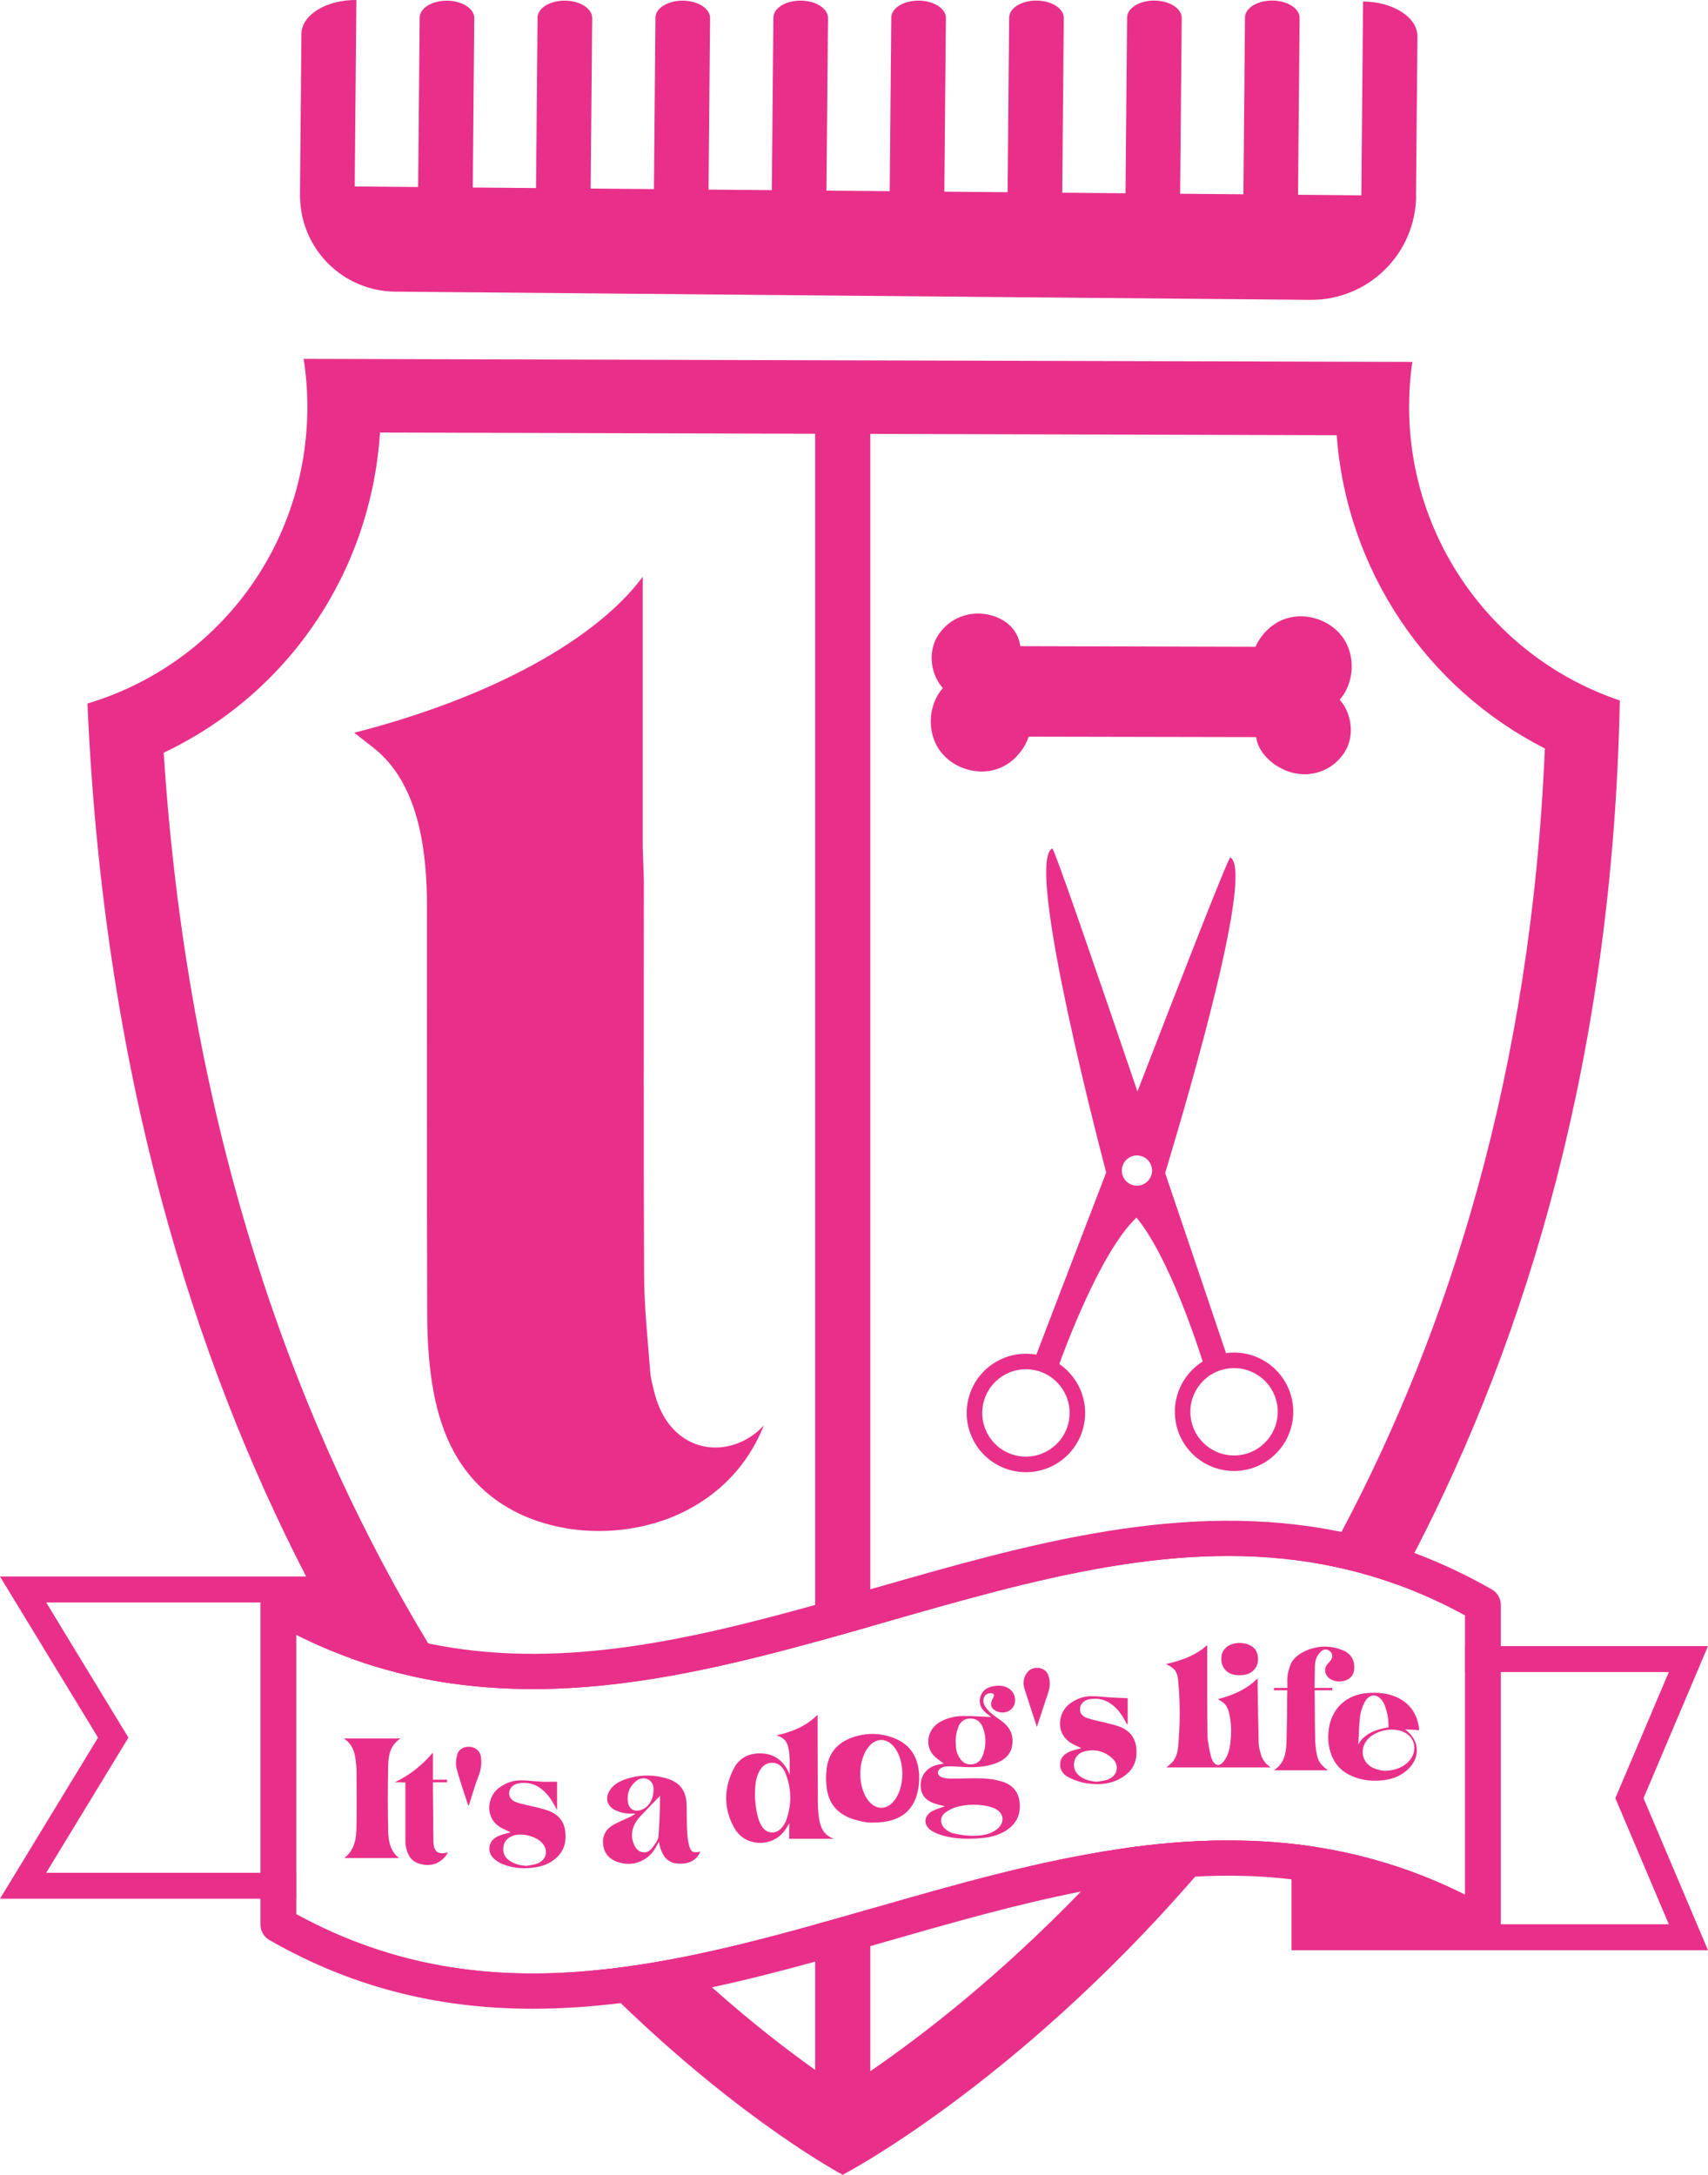 <?xml version="1.0" encoding="UTF-8"?>
<svg id="Capa_2" data-name="Capa 2" xmlns="http://www.w3.org/2000/svg" viewBox="0 0 526.48 670.25">
  <defs>
    <style>
      .cls-1 {
        fill: #e8308a;
      }
    </style>
  </defs>
  <g id="BRAND">
    <g>
      <path class="cls-1" d="M434.35,125.35c0-4.63.33-9.24,1-13.81l-341.76-.94c.76,4.88,1.15,9.81,1.15,14.75,0,42.89-27.82,79.5-67.78,91.47,4.9,113.41,32.66,201.73,67.4,269.04.66,1.28,1.32,2.55,1.99,3.81.74,1.41,1.48,2.81,2.23,4.19.31.58.62,1.15.92,1.72,1.46,2.68,2.93,5.33,4.41,7.94.25.47.52.93.78,1.39,1.18,2.09,2.38,4.16,3.58,6.2.06.11.13.23.2.34v-.26c2.66.96,5.33,1.84,8,2.63,7.76,2.33,15.52,3.99,23.28,5.08-1.3-2.02-2.6-4.07-3.91-6.16-1.28-2.05-2.56-4.13-3.84-6.25-37.68-62.26-73.64-152.17-81.54-274.51,38.32-18.19,63.86-55.54,66.67-98.67l134.13.37,17,.05,143.76.4c3.06,41.4,27.57,77.93,64.17,96.54-4.21,100.24-29.95,179.8-62.69,241.47-.9,1.7-1.8,3.38-2.72,5.04-.9,1.68-1.82,3.35-2.75,5,7.58,1.42,15.16,3.45,22.75,6.21.87-1.61,1.75-3.23,2.62-4.86.86-1.63,1.72-3.26,2.57-4.91,34.67-66.88,61.18-153.38,63.33-262.74-38.31-12.91-64.95-49.11-64.95-90.53ZM339.54,576.25c-2.13,2.3-4.26,4.54-6.37,6.72-25.79,26.64-49.37,44.71-64.91,55.35-3.12,2.13-5.92,3.97-8.34,5.51-2.5-1.64-5.41-3.61-8.66-5.92-8.55-6.06-19.48-14.46-31.8-25.43-1.65-1.47-3.33-2.99-5.03-4.55-1.62-1.48-3.25-3-4.9-4.58-9.43,1.85-18.81,3.28-28.16,4.08,1.65,1.7,3.29,3.36,4.92,4.98,1.69,1.68,3.37,3.32,5.03,4.92,38.47,37.12,68.44,52.92,68.44,52.92,0,0,52.68-27.35,108.65-91.89,1.59-1.84,3.19-3.71,4.78-5.61,1.54-1.82,3.07-3.67,4.6-5.54-10.81.04-21.59.99-32.34,2.57-1.97,2.21-3.94,4.36-5.91,6.47Z"/>
      <g>
        <path class="cls-1" d="M268.26,128.47v372.78c-5.65,1.61-11.31,3.22-17,4.78V128.47h17Z"/>
        <path class="cls-1" d="M251.26,593.15c5.64-1.57,11.3-3.19,17-4.82v68.18h-17v-63.36Z"/>
      </g>
      <path class="cls-1" d="M436.91,11.22c.05-5.86-7.45-10.68-16.75-10.76l-.54,59.74-19.51-.17.49-54.48c.03-2.93-3.72-5.34-8.37-5.38-4.65-.04-8.44,2.3-8.47,5.23l-.49,54.48-19.5-.17.49-54.15c.03-2.93-3.72-5.34-8.37-5.38-4.65-.04-8.44,2.3-8.47,5.23l-.49,54.15-19.5-.17.48-53.83c.03-2.93-3.72-5.34-8.37-5.38-4.65-.04-8.44,2.3-8.47,5.23l-.48,53.83-19.5-.17.48-53.5c.03-2.93-3.72-5.34-8.37-5.38-4.65-.04-8.44,2.3-8.47,5.23l-.48,53.5-19.5-.17.48-53.18c.03-2.93-3.72-5.34-8.37-5.38-4.65-.04-8.44,2.3-8.47,5.23l-.48,53.18-19.5-.17.47-52.85c.03-2.93-3.72-5.34-8.37-5.38-4.65-.04-8.44,2.3-8.47,5.23l-.47,52.85-19.5-.17.47-52.53c.03-2.93-3.72-5.34-8.37-5.38-4.65-.04-8.44,2.3-8.47,5.23l-.47,52.53-19.5-.17.47-52.2c.03-2.93-3.72-5.34-8.37-5.38-4.65-.04-8.44,2.3-8.47,5.23l-.47,52.2-19.55-.18L109.85,0c-9.3-.08-16.88,4.6-16.94,10.46l-.42,46.81h0l-.02,2.76h0s0,1,0,1h.03c.38,15.88,13.3,28.71,29.3,28.85l282.09,2.53c17.86.16,32.47-14.19,32.63-32.06h-.04s.44-49.13.44-49.13Z"/>
      <path class="cls-1" d="M412.95,215.66c4.43-5.1,4.96-13.19,1.23-18.82-3.73-5.63-11.4-8.29-17.81-6.19-4.18,1.37-7.58,4.68-9.37,8.68l-72.48-.19c-.83-5.63-5.15-8.8-10.23-9.78-5.69-1.09-11.76,1.14-15.19,6.52-3.11,4.89-2.34,11.84,1.51,16.17-4.43,5.1-4.96,13.19-1.23,18.82,3.73,5.63,11.4,8.29,17.81,6.19,4.64-1.52,8.32-5.43,9.9-10.03l70.1.14c.69,5.51,6.6,10.13,12.08,11.18,5.69,1.09,11.76-1.14,15.19-6.52,3.11-4.89,2.34-11.84-1.51-16.17Z"/>
      <path class="cls-1" d="M198.46,272.19c0,40.45-.12,80.9.09,121.34.05,9.71,1.14,19.42,1.87,29.12.16,2.18.74,4.34,1.28,6.47,4.87,19.48,23.5,21.25,33.76,10.19-4.12,10.17-10.77,18.25-20.19,24.12-19.2,11.96-46.89,11.14-63.87-2.29-11.15-8.82-16.08-21.25-18.21-34.79-1.14-7.22-1.49-14.63-1.51-21.95-.1-33.6-.09-95.51-.07-125.08,0-17.63-2.66-38.05-16.55-48.91l-5.86-4.58c42.84-11,74.69-28.94,88.92-48.06v83.32s.35,9.33.35,11.11Z"/>
      <path class="cls-1" d="M398.35,431.88c-1.74-9.7-10.84-16.23-20.51-14.85l.06-.03s-8.51-25.3-18.75-55.48c7.93-26.2,27.38-93.23,20.08-97.27-.49-.27-14.36,35.23-28.62,72.12-12.95-38.03-25.74-75.15-26.25-74.89-7.64,3.83,10.09,74.87,16.61,99.88-11.69,30.38-21.52,56.12-21.52,56.12l.06.03c-9.61-1.76-18.97,4.39-21.1,14.02-2.18,9.84,4.04,19.59,13.89,21.76,9.84,2.18,19.59-4.04,21.76-13.89,1.66-7.5-1.56-14.94-7.53-19.02,1.64-4.58,12.76-34.75,23.78-45.12,10,11.99,19.02,39.93,20.41,44.35-6.14,3.84-9.65,11.14-8.3,18.7,1.78,9.92,11.26,16.53,21.18,14.75,9.92-1.78,16.53-11.26,14.75-21.18ZM329.38,438.36c-1.6,7.26-8.79,11.85-16.05,10.24-7.26-1.6-11.85-8.79-10.24-16.05,1.61-7.26,8.79-11.85,16.05-10.24,7.26,1.61,11.85,8.79,10.24,16.05ZM349.45,365.3c-2.51-.55-4.1-3.04-3.54-5.55.56-2.51,3.04-4.09,5.55-3.54,2.51.55,4.1,3.04,3.54,5.55-.56,2.51-3.04,4.1-5.55,3.54ZM382.76,448.35c-7.32,1.31-14.32-3.56-15.63-10.88-1.31-7.32,3.56-14.31,10.88-15.62,7.32-1.31,14.32,3.56,15.63,10.88,1.31,7.32-3.57,14.31-10.88,15.62Z"/>
      <g>
        <g>
          <path class="cls-1" d="M433.4,483.53c-7.54-2.78-15.08-4.86-22.62-6.35-47.51-9.39-95.01,4.75-142.52,18.34-5.67,1.63-11.34,3.25-17,4.81-38.48,10.64-76.95,19.03-115.42,12.41-6.46-1.11-12.91-2.64-19.37-4.66-2.67-.83-5.33-1.74-8-2.75-.03,0-.05-.01-.08-.03-1.49-.56-2.99-1.15-4.48-1.78-1.11-.44-2.23-.92-3.34-1.41-4.93-2.18-9.86-4.66-14.79-7.49v98.52c33.5,19.2,67.01,22.81,100.51,19.27,9.38-.99,18.76-2.54,28.14-4.48,12.28-2.51,24.55-5.68,36.83-9.08,5.67-1.56,11.33-3.17,17-4.8,23.76-6.8,47.52-13.74,71.28-17.8,11.22-1.92,22.43-3.19,33.65-3.5,8.3-.25,16.61.04,24.91.98.91.11,1.82.22,2.73.34,1.75.23,3.51.49,5.27.78,12.77,2.11,25.53,5.87,38.3,11.73,4.18,1.92,8.36,4.07,12.54,6.46.06.03.12.07.18.1v-98.52c-7.91-4.53-15.81-8.19-23.72-11.09ZM451.62,583.95c-15.18-7.6-30.36-12.23-45.52-14.64-2.67-.43-5.33-.79-8-1.08-6.78-.74-13.55-1.06-20.31-1.02-10.81.04-21.59.99-32.34,2.57-25.41,3.72-50.63,10.94-75.51,18.07-.56.16-1.12.32-1.68.48-5.7,1.63-11.36,3.25-17,4.82-14.05,3.91-27.95,7.51-41.73,10.2-9.43,1.85-18.81,3.28-28.16,4.08-30.2,2.65-60.05-1.07-90.09-17.51v-86.11c5.66,2.84,11.32,5.26,16.99,7.3.06.11.13.23.2.34v-.26c2.66.96,5.33,1.84,8,2.63,7.76,2.33,15.52,3.99,23.28,5.08,8.17,1.14,16.33,1.66,24.48,1.66,29.25,0,58.34-6.64,87.03-14.53,5.69-1.56,11.35-3.17,17-4.78,1.57-.45,3.14-.9,4.71-1.35,46.34-13.28,90.77-26.01,135.06-17.72,7.58,1.42,15.16,3.45,22.75,6.21,6.94,2.52,13.89,5.64,20.84,9.45v86.11Z"/>
          <path class="cls-1" d="M459.85,489.85c-7.96-4.56-15.92-8.27-23.88-11.23-7.49-2.79-14.98-4.92-22.47-6.48-48.41-10.08-96.59,3.73-143.56,17.19-.56.16-1.12.32-1.68.48-5.7,1.63-11.36,3.25-17,4.82-40.66,11.31-80,20.02-119.26,11.86-5.18-1.08-10.35-2.45-15.53-4.14-2.67-.87-5.33-1.83-8-2.89-.03,0-.05-.01-.08-.03-2.96-1.16-5.92-2.45-8.89-3.85-1.18-.55-2.35-1.13-3.53-1.72-1.81-.91-3.62-1.87-5.43-2.88-.67-.36-1.35-.74-2.02-1.13-1.7-.98-3.8-.97-5.5.01-1.47.85-2.46,2.34-2.68,4-.04.25-.06.5-.06.76v98.52c0,1.97,1.06,3.79,2.77,4.77,27.09,15.53,54.2,21.17,81.18,21.17,9.05,0,18.08-.64,27.09-1.75,9.41-1.16,18.79-2.84,28.14-4.85,10.64-2.29,21.25-5.02,31.8-7.92,5.68-1.56,11.35-3.17,17-4.78,1.57-.45,3.14-.9,4.7-1.35,20.39-5.84,40.41-11.58,60.21-15.46,11.82-2.33,23.55-3.99,35.24-4.61,9.92-.55,19.81-.34,29.69.83,1,.12,2.01.25,3.01.39,1.66.23,3.33.49,4.99.78,13.03,2.25,26.04,6.31,39.09,12.68,3.06,1.49,6.12,3.11,9.19,4.87.59.34,1.23.56,1.88.66,1.23.2,2.51-.03,3.62-.67,1.69-.98,2.74-2.8,2.74-4.76v-98.52c0-1.97-1.06-3.79-2.77-4.77ZM451.62,583.95c-15.18-7.6-30.36-12.23-45.52-14.64-2.67-.43-5.33-.79-8-1.08-6.78-.74-13.55-1.06-20.31-1.02-10.81.04-21.59.99-32.34,2.57-25.41,3.72-50.63,10.94-75.51,18.07-.56.16-1.12.32-1.68.48-5.7,1.63-11.36,3.25-17,4.82-14.05,3.91-27.95,7.51-41.73,10.2-9.43,1.85-18.81,3.28-28.16,4.08-30.2,2.65-60.05-1.07-90.09-17.51v-86.11c5.66,2.84,11.32,5.26,16.99,7.3.06.03.13.06.2.08,2.66.96,5.33,1.84,8,2.63,7.76,2.33,15.52,3.99,23.28,5.08,8.17,1.14,16.33,1.66,24.48,1.66,29.25,0,58.34-6.64,87.03-14.53,5.69-1.56,11.35-3.17,17-4.78,1.57-.45,3.14-.9,4.71-1.35,46.34-13.28,90.77-26.01,135.06-17.72,7.58,1.42,15.16,3.45,22.75,6.21,6.94,2.52,13.89,5.64,20.84,9.45v86.11Z"/>
        </g>
        <path class="cls-1" d="M526.48,507.31h-74.86v8h62.78l-16.48,38.87,16.48,38.86h-108.3v-23.73c-2.67-.43-5.33-.79-8-1.08v32.81h128.38l-19.87-46.86,19.87-46.87Z"/>
        <path class="cls-1" d="M0,485.86l30.22,49.66L0,585.17h91.28v-8H14.24l25.35-41.65-25.35-41.66h94.23v17.33c2.66.96,5.33,1.84,8,2.63v-27.96H0Z"/>
        <path class="cls-1" d="M400.65,570.33l1.45,29.32h55.02s-9.25-12.25-20.62-18.51c-11.38-6.26-35.84-10.81-35.84-10.81Z"/>
        <polygon class="cls-1" points="85.78 492.06 108.39 507.44 108.39 486.94 85.78 492.06"/>
      </g>
      <g>
        <path class="cls-1" d="M290.92,543.52c-1.18-.92-2.26-1.55-3.07-2.43-2.97-3.2-1.97-8.28,2-10.46,2.13-1.17,4.46-1.73,6.85-1.77,3-.04,6,.2,8.83.31-.36-.28-.99-.75-1.59-1.25-1.48-1.25-2.29-2.79-1.81-4.75.49-2.05,2-3.1,3.96-3.48,1.66-.32,3.34-.28,4.85.68,1.81,1.15,2.49,3.56,1.52,5.41-.9,1.73-3.06,2.47-5,1.72-1.92-.74-2.48-2.15-1.5-3.94.32-.6.76-1.3.03-1.65-.49-.24-1.38-.05-1.91.26-.92.54-1.26,2.14-.64,3.31.49.93,1.23,1.79,2.03,2.49,1.1.97,2.4,1.72,3.55,2.64,1.66,1.32,2.87,2.94,3.05,5.14.28,3.41-1.07,5.85-4.2,7.28-3.93,1.79-8.12,1.73-12.32,1.45-1.28-.09-2.57-.15-3.85-.09-.61.03-1.27.28-1.8.61-1.08.68-1.04,2.12.13,2.61.92.38,1.99.54,2.99.55,3.28.02,6.56-.2,9.84-.08,1.97.07,3.98.38,5.87.93,2.99.87,5.05,2.83,5.51,6.04.48,3.33-.42,6.24-3.14,8.4-2.51,1.99-5.51,2.78-8.61,3.04-3.85.32-7.73.32-11.5-.69-1.35-.36-2.73-.85-3.89-1.6-2.55-1.67-2.42-4.56.25-6.02,1.22-.67,2.61-1.02,3.92-1.51-.92-.23-1.93-.44-2.91-.75-3.24-1.03-4.68-2.96-4.57-6.03.11-2.95,2.06-5.25,5.09-5.98.61-.15,1.24-.24,2.03-.39ZM301.53,565.71c2.06-.17,4.08-.63,5.76-1.95,2.57-2,2.23-5.1-.72-6.43-.69-.31-1.45-.54-2.19-.69-3-.62-6.04-.59-8.99.11-1.45.34-2.93,1.03-4.09,1.95-1.69,1.34-1.55,3.6.1,5.01.62.53,1.38,1.01,2.15,1.22,1.79.47,4.99,1.03,7.99.78ZM294.59,536.7c.05,1.97.15,3.1.81,4.39.84,1.63,1.95,2.7,3.81,2.68,1.78-.01,3.05-1.01,3.67-2.62,1.14-2.96,1.19-5.98-.01-8.95-.66-1.61-1.89-2.55-3.7-2.57-1.91-.02-3.2.99-3.8,2.69-.48,1.36-.81,2.6-.79,4.38Z"/>
        <path class="cls-1" d="M256.97,566.69c-3.66,0-13.71,0-13.71,0-.03-1.15.04-3.26.05-4.77-.3.48-.61.95-.9,1.43-3.59,6.1-12.59,6.2-16.06.02-3.35-5.95-3.28-12.21-.2-18.26,1.64-3.21,4.5-4.78,8.21-4.74,3.68.04,6.38,1.66,8.22,4.8.19.33.65,1.21.85,1.75-.11-2.94.28-6.52-.74-9.34-.53-1.46-1.67-2.19-3.36-2.76,4.85-1.1,9.05-2.72,12.69-6.35,0,1.09,0,1.77,0,2.44.02,8.21.02,16.41.08,24.62,0,1.08.06,2.15.16,3.22.3,2.96.8,5.92,3.66,7.46.31.22,1.06.45,1.06.45ZM232.71,554.01c.25,3.3.73,6.14,1.62,7.93.71,1.42,1.62,2.65,3.39,2.79,1.94.15,3.1-1.06,4.06-2.55.17-.27.4-.74.51-1.04,1.73-4.79,1.77-9.61-.07-14.39-.74-1.93-2.06-3.56-4.38-3.47-2.28.09-3.41,1.72-4.07,3.2-.96,2.14-1.06,4.5-1.06,7.52Z"/>
        <path class="cls-1" d="M359.39,512.86c4.81-1.14,9.05-2.56,12.72-5.85,0,.65,0,1.3,0,1.95.02,8.59-.04,17.18.1,25.76.04,2.2.55,4.43,1.07,6.59.3,1.23,1.07,2.78,2.41,2.63.9-.1,1.86-1.46,2.39-2.47.61-1.16.92-2.53,1.1-3.84.45-3.19.42-6.39-.29-9.55-.51-2.3-1.3-3.25-3.52-4.4,4.48-1.21,8.64-2.81,12.29-6.43,0,1.16,0,1.83,0,2.5.09,5.76.16,11.53.32,17.29.03,1.2.32,2.41.65,3.57.48,1.72,1.52,3.06,3.08,4.09-10.63,0-21.27,0-32.13,0,.41-.36.68-.63.99-.87,1.75-1.38,2.37-3.35,2.57-5.41.65-6.84.67-13.69.02-20.53-.26-2.75-1.12-3.86-3.78-5.03Z"/>
        <path class="cls-1" d="M283.15,545.26c-.67-4.58-3.18-7.92-7.59-9.61-4.3-1.65-8.68-1.68-13-.12-4.1,1.49-6.88,4.38-7.61,8.68-.42,2.47-.43,5.13,0,7.6.79,4.64,3.83,7.58,8.31,8.92,1.82.54,3.52.98,5.35.98,2.07,0,3.9-.15,5.32-.48,5.32-1.25,8.19-4.6,9.14-10.04.34-1.93.36-3.99.08-5.93ZM271.66,557.15c-3.58,0-6.48-4.68-6.48-10.46s2.9-10.45,6.48-10.45,6.48,4.68,6.48,10.45-2.9,10.46-6.48,10.46Z"/>
        <path class="cls-1" d="M215.87,570.66c-1.1,2.71-3.72,4.04-7.22,3.65-3.01-.33-4.72-2.33-5.56-6.7-.38.7-.66,1.22-.95,1.74-2.37,4.25-7.12,6.09-11.73,4.52-2.52-.86-4.14-2.58-4.48-5.26-.34-2.67.7-4.79,3.04-6.16,1.27-.74,2.64-1.31,3.98-1.92.97-.44,1.98-.82,2.91-1.59-.72,0-1.45.01-2.16-.02-1.57-.08-2.82-.45-4.05-1.04-2.69-1.29-3.25-4.01-1.48-6.43,1.1-1.51,2.67-2.39,4.38-3.01,4.25-1.52,8.57-1.61,12.88-.37,4.16,1.2,6.12,3.87,6.22,8.19.06,2.62.02,5.25.14,7.87.06,1.46.22,2.95.56,4.37.54,2.28,1.25,2.65,3.53,2.16ZM203.46,553.45c-1.93,2-3.48,3.58-5,5.19-.79.84-1.64,1.65-2.27,2.6-1.56,2.35-1.83,4.89-.66,7.48,1.07,2.34,3.71,2.98,5.33,1,.82-1.01,2.04-2.6,2.12-3.85.28-4.22.48-7.99.48-12.41ZM201.45,551.34c0-.98-.38-2.4-1.83-3.01-1.48-.63-2.91-.12-4.04,1-1.7,1.69-2.4,3.75-2.01,6.12.36,2.17,2.03,3.08,4.13,2.32,2.26-.81,3.79-3.22,3.75-6.43Z"/>
        <path class="cls-1" d="M396.81,518.46c-.06-2.17.34-3.73,1.01-5.5.71-1.84,2.57-3.21,4.37-4.06,3.8-1.78,7.71-1.9,11.59-.36,2.69,1.07,3.87,3.15,3.65,5.91-.15,1.91-1.37,3.21-3.39,3.64-2.15.46-4.44-.38-5.23-1.95-.57-1.14-.47-2.23.34-3.24.36-.45.8-.84,1.12-1.32.62-.92.51-1.84-.25-2.62-.72-.74-2.05-.83-2.78-.02-.62.68-1.86,1.65-1.93,4.65-.06,2.55-.1,6.4-.1,6.4,0,0,.04,1.09.06,4.42.02,3.91.04,7.81.12,11.72.03,1.34.18,2.68.41,4,.46,2.64,1.19,3.72,3.56,5.46-5.6,0-11,0-16.67,0,3.77-2.52,3.8-6.34,3.9-10.1.11-4.03.14-8.07.17-12.1.02-2.48.1-3.23.05-4.94Z"/>
        <path class="cls-1" d="M123.01,572.64c-5.52,0-11.04,0-16.88,0,3.42-2.69,3.71-6.32,3.76-9.97.08-5.7.03-11.4,0-17.09,0-1.08-.15-2.17-.28-3.24-.31-2.53-1.06-4.85-3.62-6.57,5.96,0,11.49,0,17.47,0-3.21,2.14-3.73,5.22-3.8,8.28-.16,6.78-.15,13.57,0,20.36.07,3.01.59,6.03,3.35,8.25Z"/>
        <path class="cls-1" d="M433.05,532.94c4.75,3.44,4.88,8.99.57,12.69-1.8,1.54-3.89,2.49-6.22,2.87-3.9.65-7.7.32-11.29-1.41-3.05-1.47-5.05-3.91-6.03-7.14-.79-2.63-.85-5.34-.33-7.99,1.14-5.86,5.63-9.72,11.71-10.18,2.97-.23,5.92-.06,8.71,1.13,4.05,1.72,6.4,4.77,7.14,9.1.19,1.1.02,1.23.02,1.23-.88-.14-3.01-.17-4.28-.29ZM426.96,545.74c3.28-.1,5.89-1.19,7.58-3.25,2.54-3.11,1.59-7.25-2.03-8.78-3.3-1.4-8.04-.5-10.6,2-3.26,3.19-2.12,8.13,2.23,9.49.91.28,1.84.56,2.82.54ZM418.67,537.66s.33-.51.55-.91c1.49-2.01,3.56-3.08,5.88-3.77,1-.3,2.9-.63,2.9-.63,0-.81-.07-2.48-.26-3.55-.18-1-.47-1.99-.8-2.95-.2-.6-.51-1.18-.88-1.7-1.54-2.15-3.73-2.18-5.16.03-.71,1.1-1.38,2.95-1.61,4.5-.43,2.89-.39,6.07-.62,8.98Z"/>
        <path class="cls-1" d="M171.72,549.13c0,2.68,0,5.48,0,8.69-.39-.69-.63-1.07-.84-1.47-1.1-2.05-2.44-3.9-4.37-5.29-1.94-1.4-4.09-1.8-6.4-1.5-1.71.22-2.94,1.32-3.13,2.68-.2,1.49.53,2.65,2.37,3.27,1.64.55,3.36.83,5.04,1.25,1.43.36,2.88.66,4.27,1.14,3.01,1.04,5.07,2.96,5.54,6.26.5,3.55-.37,6.61-3.29,8.9-1.65,1.3-3.55,2.04-5.61,2.39-3.29.56-6.53.42-9.69-.69-.78-.28-1.56-.62-2.25-1.08-1.58-1.04-2.73-2.37-2.49-4.43.22-1.89,1.52-2.92,3.13-3.56,1.06-.42,2.21-.65,3.39-.99-.93-.44-1.85-.83-2.73-1.3-5.4-2.86-4.6-9.63-.88-12.38,1.97-1.46,4.18-2.32,6.61-2.34,2.17-.02,4.35.32,6.52.42,1.57.07,3.14.01,4.8.01ZM162.33,575.04c1.06-.22,2.17-.31,3.18-.68,3-1.09,3.68-4.15,1.51-6.46-1.94-2.07-6.31-3.12-8.95-2.12-1.54.58-2.63,1.6-2.89,3.3-.26,1.72.25,3.15,1.68,4.22,1.62,1.21,3.46,1.63,5.47,1.75Z"/>
        <path class="cls-1" d="M347.61,523.39c0,2.46,0,5.17,0,7.87-.09.03-.17.06-.26.09-.33-.59-.64-1.19-.98-1.77-1.11-1.91-2.49-3.57-4.38-4.77-1.89-1.2-3.96-1.47-6.12-1.14-1.61.24-2.77,1.36-2.93,2.65-.18,1.48.44,2.57,2.2,3.18,1.69.59,3.48.89,5.22,1.33,1.43.36,2.88.68,4.27,1.14,3.12,1.05,5.17,3.11,5.59,6.45.45,3.55-.51,6.63-3.51,8.82-3.61,2.64-7.75,2.98-11.98,2.32-1.8-.28-3.6-.95-5.25-1.76-1.68-.82-2.85-2.26-2.69-4.31.16-2.05,1.56-3.16,3.35-3.82,1.01-.37,2.07-.59,3.19-.9-1.02-.5-2.03-.91-2.96-1.45-5.28-3.07-4.18-9.56-.72-12.18,1.95-1.48,4.16-2.36,6.59-2.39,2.11-.03,4.22.27,6.34.39,1.63.1,3.27.15,5.02.23ZM338.2,549.11c1.07-.21,2.17-.29,3.19-.64,3.05-1.07,3.84-4.4,1.46-6.57-2.48-2.26-5.5-3.01-8.77-2.06-1.65.48-2.73,1.68-2.99,3.43-.25,1.74.41,3.14,1.83,4.17,1.57,1.13,3.35,1.57,5.29,1.67Z"/>
        <path class="cls-1" d="M133.44,540.26c0,2.09-.01,4.18,0,6.27.02,1.82-.02,3,0,4.02.07,5.76.11,11.52.16,17.28,0,.13.01.26.03.38.35,2.63,1.42,3.37,4.46,2.7-.63,1.07-1.16,1.66-1.78,2.2-2.15,1.83-4.67,2.05-7.25,1.2-2.54-.84-3.56-2.94-3.99-5.38-.08-.45-.1-.9-.11-1.35-.01-5.45,0-10.9,0-16.36v-1.95c-.38,0-2.68.06-3.27.02,4.69-2.26,8.43-5.27,11.68-9.08l.09.03Z"/>
        <path class="cls-1" d="M381.83,516.29c-3.36.01-5.64-2.22-5.35-5.62.17-1.97,1.5-3.48,3.56-4.05,2.63-.73,5.63.03,6.89,1.76,1.1,1.5,1.17,4.02.09,5.63-1.13,1.7-2.82,2.32-5.2,2.29Z"/>
        <path class="cls-1" d="M319.62,532.22c-1.28-3.9-2.6-7.83-3.84-11.78-.45-1.44-.37-2.92.38-4.29.77-1.4,1.93-2.17,3.59-2.13,1.68.04,2.89.89,3.42,2.36.39,1.09.53,2.4.35,3.54-.24,1.56-.88,3.06-1.37,4.58-.83,2.55-1.67,5.09-2.53,7.72Z"/>
        <path class="cls-1" d="M144.52,556.42c-.07-.04-.24-.09-.26-.17-1.2-3.7-2.5-7.38-3.5-11.14-.36-1.33-.23-2.94.15-4.29.5-1.79,2.08-2.59,3.89-2.47,1.63.11,3.11,1.17,3.41,2.88.24,1.34.18,2.8-.1,4.14-.34,1.61-1.07,3.14-1.59,4.72-.69,2.11-1.33,4.23-1.99,6.33Z"/>
        <rect class="cls-1" x="392.7" y="520.2" width="17.97" height=".73"/>
        <rect class="cls-1" x="123.88" y="548.49" width="13.92" height=".81"/>
      </g>
    </g>
  </g>
</svg>